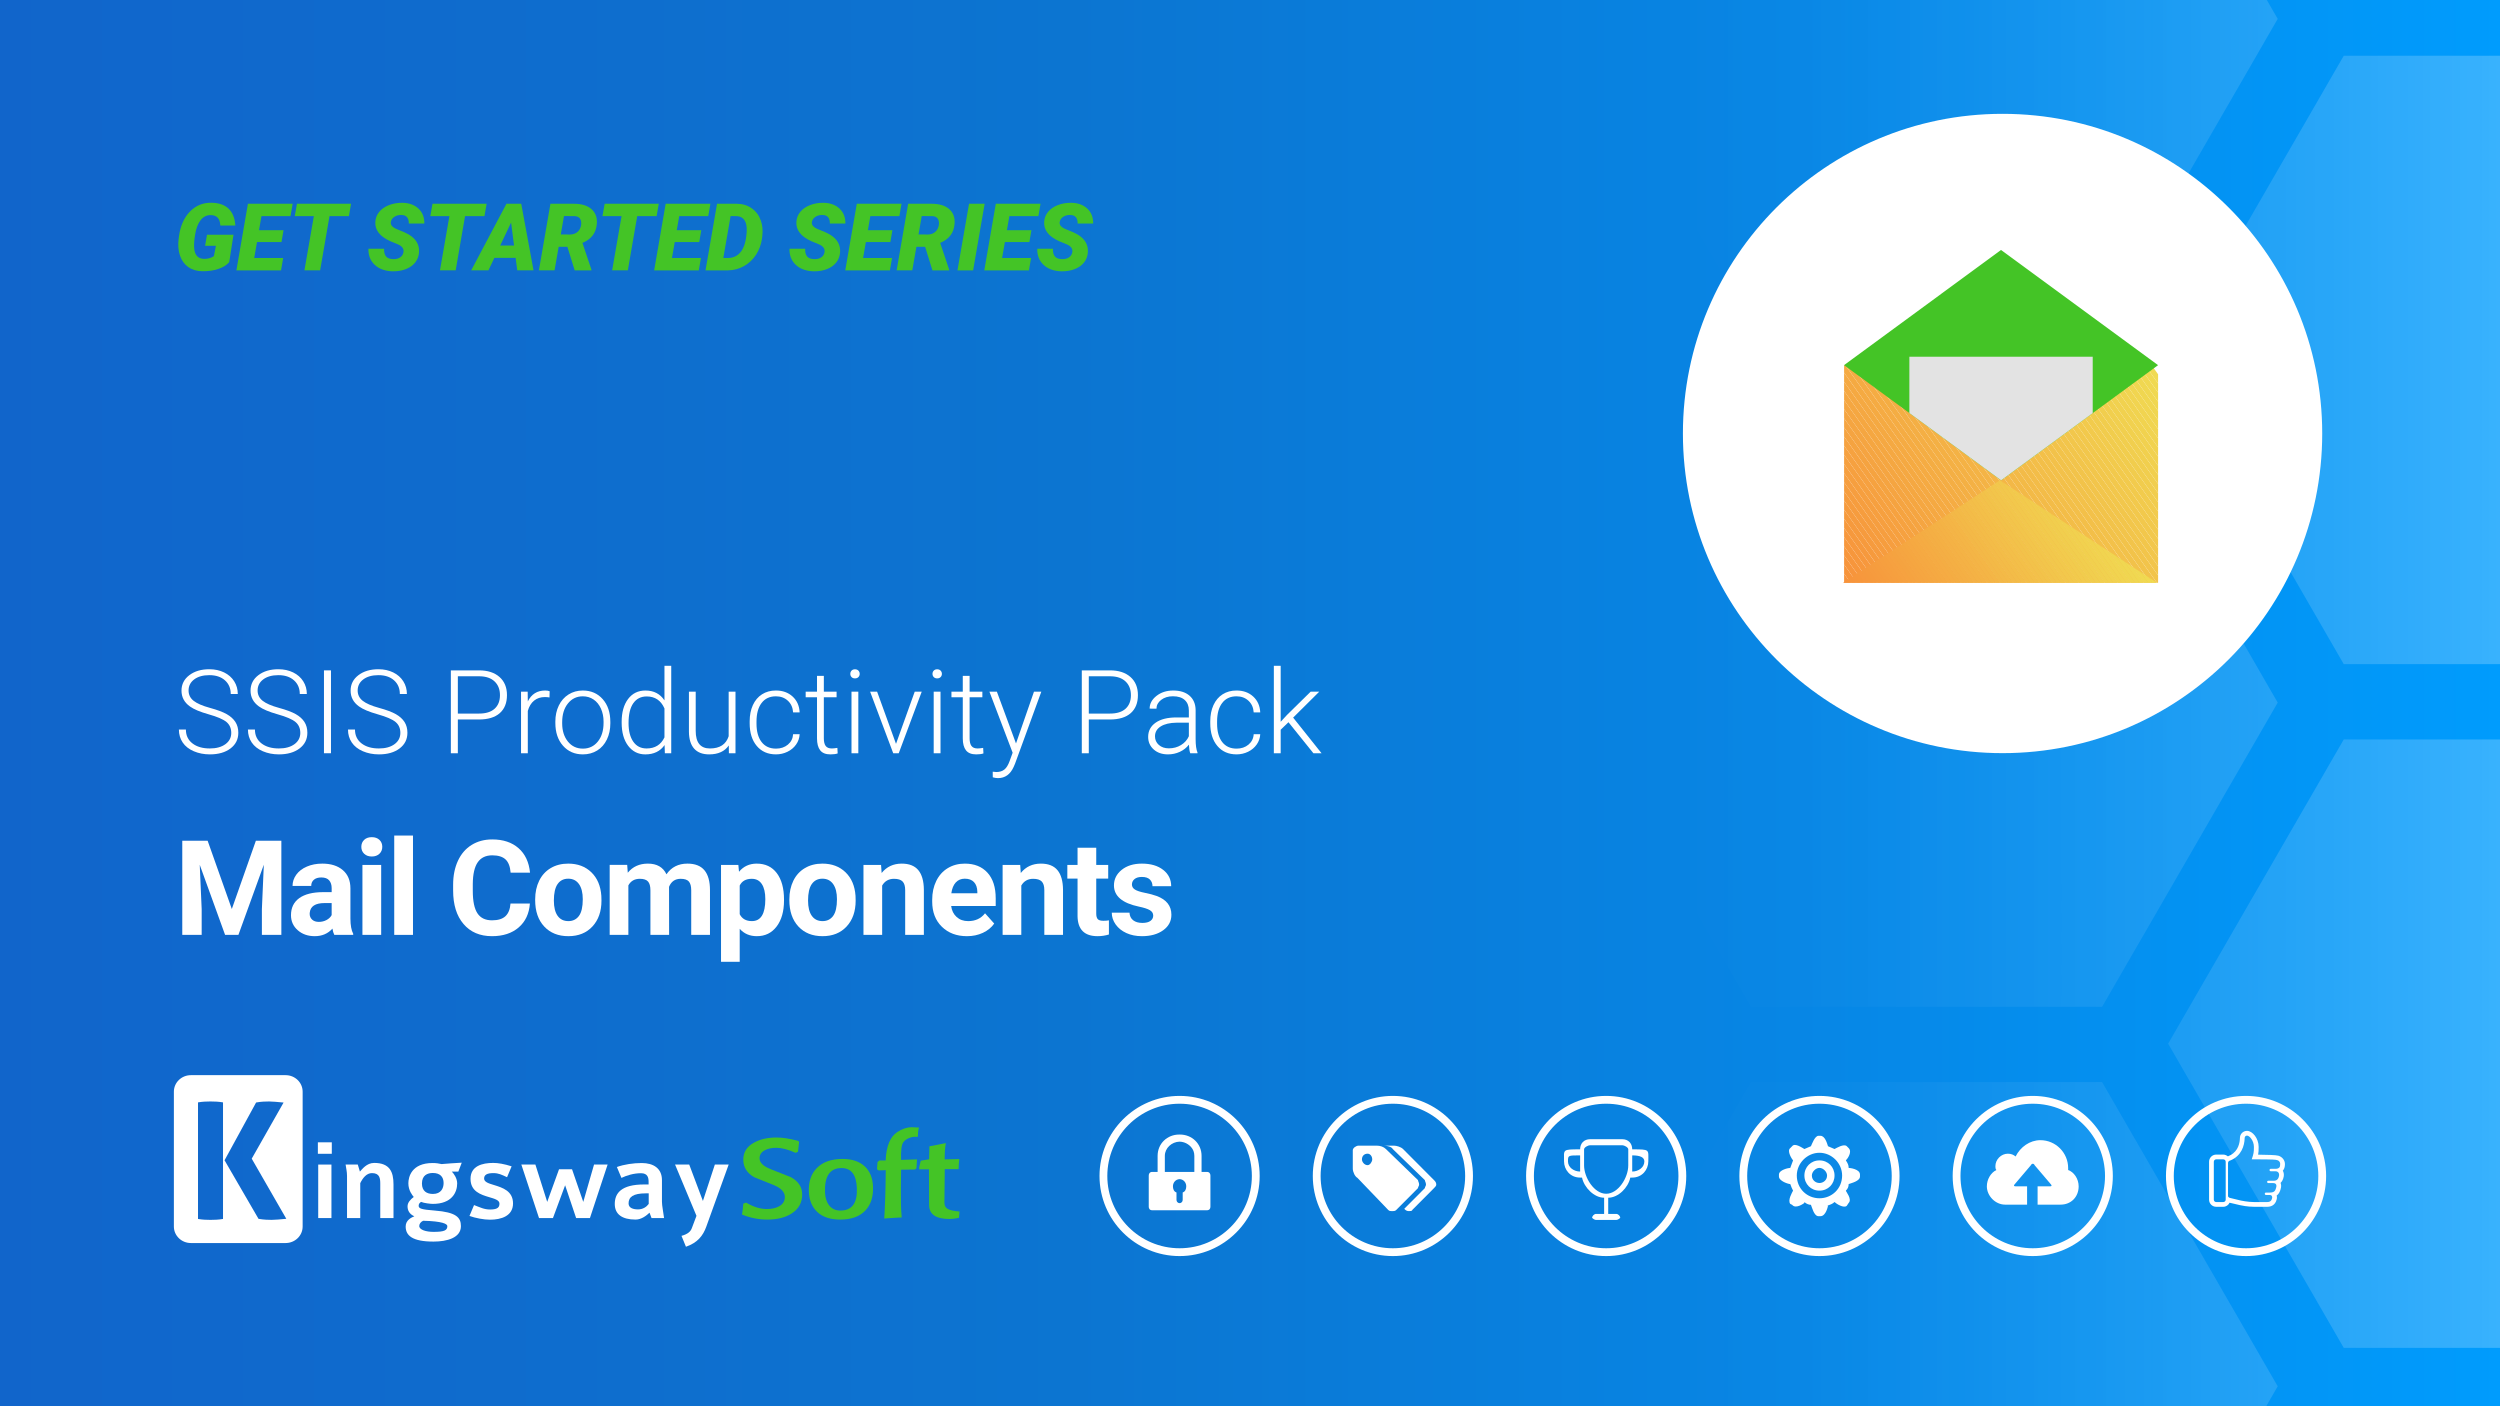 <?xml version="1.0" encoding="UTF-8"?><svg xmlns="http://www.w3.org/2000/svg" width="1280" height="720" xmlns:xlink="http://www.w3.org/1999/xlink" viewBox="0 0 1280 720"><rect x="0" y="0" width="1280" height="720" fill="#333333" stroke="none"/><defs><linearGradient id="b" x1="-2.389" y1="360" x2="1282.389" y2="360" gradientUnits="userSpaceOnUse"><stop offset="0" stop-color="#1165cb"/><stop offset=".254" stop-color="#0e6ece"/><stop offset=".428" stop-color="#0c75d1"/><stop offset=".718" stop-color="#0786e5"/><stop offset="1" stop-color="#009cfd"/></linearGradient><clipPath id="c"><rect x="-2.389" y="-1.344" width="1284.778" height="722.688" fill="none"/></clipPath><linearGradient id="d" x1="860.852" y1="9.667" x2="1791.485" y2="9.667" gradientUnits="userSpaceOnUse"><stop offset="0" stop-color="#fff" stop-opacity="0"/><stop offset=".096" stop-color="#fff" stop-opacity=".022"/><stop offset=".22" stop-color="#fff" stop-opacity=".086"/><stop offset=".36" stop-color="#fff" stop-opacity=".191"/><stop offset=".512" stop-color="#fff" stop-opacity=".338"/><stop offset=".673" stop-color="#fff" stop-opacity=".526"/><stop offset=".839" stop-color="#fff" stop-opacity=".752"/><stop offset="1" stop-color="#fff"/></linearGradient><linearGradient id="e" y1="359.727" y2="359.727" xlink:href="#d"/><linearGradient id="f" y1="709.787" y2="709.787" xlink:href="#d"/><linearGradient id="g" x1="860.852" y1="184.298" x2="1791.485" y2="184.298" xlink:href="#d"/><linearGradient id="h" x1="860.852" y1="534.358" x2="1791.485" y2="534.358" xlink:href="#d"/><clipPath id="i"><rect x="-2.389" y="-975.408" width="1284.778" height="722.688" fill="none"/></clipPath><linearGradient id="j" x1="860.852" y1="-89.646" x2="1791.485" y2="-89.646" xlink:href="#d"/><clipPath id="l"><polygon points="944.175 186.952 944.175 215.598 944.175 298.401 1104.943 298.401 1104.943 215.598 1104.943 186.952 944.175 186.952" fill="none"/></clipPath><clipPath id="m"><polygon points="1023.975 245.923 1064.167 272.162 1104.359 298.401 1023.975 298.401 943.591 298.401 983.784 272.162 1023.975 245.923" fill="none"/></clipPath></defs><g id="a"><g><rect x="-2.389" y="-1.344" width="1284.778" height="722.688" fill="url(#b)"/><g clip-path="url(#c)"><g opacity=".8"><polygon points="1076.27 -146.087 896.422 -146.087 806.497 9.667 896.422 165.42 1076.27 165.42 1166.194 9.667 1076.27 -146.087" fill="url(#d)"/><polygon points="1076.27 203.974 896.422 203.974 806.497 359.727 896.422 515.48 1076.27 515.48 1166.194 359.727 1076.27 203.974" fill="url(#e)"/><polygon points="1076.27 554.034 896.422 554.034 806.497 709.787 896.422 865.54 1076.27 865.54 1166.194 709.787 1076.27 554.034" fill="url(#f)"/><polygon points="1379.851 28.544 1200.003 28.544 1110.079 184.298 1200.003 340.051 1379.851 340.051 1469.775 184.298 1379.851 28.544" fill="url(#g)"/><polygon points="1379.851 378.605 1200.003 378.605 1110.079 534.358 1200.003 690.111 1379.851 690.111 1469.775 534.358 1379.851 378.605" fill="url(#h)"/></g></g></g><g clip-path="url(#i)"><g opacity=".8"><polygon points="1379.851 -245.399 1200.003 -245.399 1110.079 -89.646 1200.003 66.107 1379.851 66.107 1469.775 -89.646 1379.851 -245.399" fill="url(#j)"/></g></g></g><g id="k"><circle cx="1025.313" cy="221.946" r="163.664" fill="#fff"/><g><path d="M726.004,608.328l-11.126,11.174c-.586,.588-1.171,.588-2.342,.588-.586,0-1.171,0-1.757-.588l-15.81-16.466c-1.171-.588-2.342-2.94-2.342-4.705v-9.409c0-1.176,1.757-2.352,2.928-2.352h9.369c1.757,0,3.513,.588,4.684,1.764l16.396,15.878c0,.588,.586,1.176,.586,2.352,0,.588-.586,1.176-.586,1.764h0Zm-25.765-17.642c-1.757,0-2.928,1.176-2.928,2.94,0,1.176,1.171,2.94,2.928,2.94,1.171,0,2.342-1.764,2.342-2.94,0-1.764-1.171-2.94-2.342-2.94h0Zm33.962,17.642l-11.126,11.174c0,.588-1.171,.588-1.757,.588-1.171,0-1.757-.588-2.342-1.176l10.54-10.585c0-.588,.586-1.176,.586-1.764,0-1.176-.586-1.764-.586-2.352l-16.396-15.878c-.586-1.176-2.928-1.764-4.684-1.764h5.27c1.171,0,3.513,.588,4.684,1.764l15.81,15.878c.586,.588,1.171,1.176,1.171,2.352,0,.588-.586,1.176-1.171,1.764h0Z" fill="#fff" fill-rule="evenodd"/><path d="M713.155,643.109c-22.608,0-41.002-18.393-41.002-41.002s18.394-41.002,41.002-41.002,41.002,18.394,41.002,41.002-18.394,41.002-41.002,41.002Zm0-78.003c-20.403,0-37.002,16.599-37.002,37.002s16.599,37.002,37.002,37.002,37.002-16.599,37.002-37.002-16.599-37.002-37.002-37.002Z" fill="#fff"/><path d="M835.698,588.466h0c0-3.088-2.025-5.193-5.098-5.193h-16.48c-3.073,0-5.098,2.105-5.098,5.193-9.287,0-8.24,0-8.24,6.176,0,4.141,3.073,8.281,8.24,8.281h.978c1.047,5.123,6.215,10.316,11.313,10.316v8.281h-4.12c-.978,0-2.025,1.053-2.025,2.035,0,0,1.048,1.053,2.025,1.053h10.265c1.117,0,2.095-1.053,2.095-1.053,0-.983-.978-2.035-2.095-2.035h-4.05v-8.281c5.168,0,10.265-5.193,11.313-10.316h.978c5.168,0,8.24-4.141,8.24-8.281,0-6.176,1.048-6.176-8.24-6.176h0Zm-26.675,11.369h0c-3.142,0-6.215-2.105-6.215-5.193s0-3.088,6.215-3.088v8.281h0Zm24.65-3.158h0c0,6.246-5.098,14.527-11.313,14.527-6.145,0-11.313-8.281-11.313-14.527v-8.211c0-1.053,2.095-2.105,3.073-2.105h16.48c.978,0,3.073,1.053,3.073,2.105v8.211h0Zm2.025,3.158h0v-8.281q6.215,0,6.215,3.088c0,3.088-3.073,5.193-6.215,5.193h0Z" fill="#fff" fill-rule="evenodd"/><path d="M822.36,643.109c-22.608,0-41.002-18.393-41.002-41.002s18.394-41.002,41.002-41.002,41.002,18.394,41.002,41.002-18.394,41.002-41.002,41.002Zm0-78.003c-20.403,0-37.002,16.599-37.002,37.002s16.599,37.002,37.002,37.002,37.002-16.599,37.002-37.002-16.599-37.002-37.002-37.002Z" fill="#fff"/><path d="M946.512,606.252h0c0,1.439-.478,2.398-1.433,3.357,0,.48,3.344,4.385,1.433,6.303l-.956,1.439c-1.433,1.439-5.324-.959-6.279-1.918-.956,.959-2.389,1.439-3.822,1.918h.478s-.956,5.344-3.89,5.344h-.956c-2.389,0-3.413-4.864-3.89-5.824-.956,0-2.389-.48-3.344-1.439v.48s-4.368,3.357-6.279,.959l-.956-.48c-1.433-1.918,.956-5.824,1.433-6.783-.478-.959-.956-1.918-1.433-3.357-.956,0-5.801-1.507-5.801-3.905v-.959c0-2.398,4.846-3.426,5.801-3.426,.478-1.439,.956-2.398,1.433-3.837-.478-.48-3.344-4.864-1.433-6.303l.956-.959c1.433-1.918,5.324,.959,6.279,1.439,.956-.48,2.389-.959,3.344-1.439,.478-.959,1.979-5.344,3.89-5.344h.956c2.389,0,3.413,3.905,3.89,5.344,.956,.48,2.389,.959,3.344,1.439,.956-.48,4.846-2.877,6.279-1.439l.956,.959c1.911,1.918-.478,5.344-1.433,6.303,.956,1.439,1.433,2.398,1.433,3.837,.478,0,5.801,.548,5.801,3.426v.959c0,2.398-4.368,3.357-5.801,3.905h0Zm-14.947-16.032h0c-6.279,0-11.603,5.344-11.603,11.647,0,6.783,5.324,11.647,11.603,11.647s11.603-4.864,11.603-11.647c0-6.303-5.324-11.647-11.603-11.647h0Zm0,19.389h0c-4.368,0-7.713-3.357-7.713-7.742s3.344-7.742,7.713-7.742,7.713,3.357,7.713,7.742-3.344,7.742-7.713,7.742h0Zm0-11.647h0c-1.911,0-3.89,1.987-3.89,3.905,0,2.398,1.979,3.837,3.89,3.837s3.89-1.439,3.89-3.837c0-1.918-1.979-3.905-3.89-3.905h0Z" fill="#fff" fill-rule="evenodd"/><path d="M931.565,643.109c-22.608,0-41.002-18.393-41.002-41.002s18.394-41.002,41.002-41.002,41.002,18.394,41.002,41.002-18.394,41.002-41.002,41.002Zm0-78.003c-20.403,0-37.002,16.599-37.002,37.002s16.599,37.002,37.002,37.002,37.002-16.599,37.002-37.002-16.599-37.002-37.002-37.002Z" fill="#fff"/><path d="M1058.891,599.05h0v-1.013c0-7.851-6.391-14.267-14.211-14.267-5.382,0-10.259,3.461-12.697,8.357-1.009-.929-2.439-1.435-3.952-1.435-3.448,0-6.391,2.955-6.391,6.416,0,.506,0,1.435,.504,1.942-2.943,1.435-4.877,4.896-4.877,8.357,0,4.896,4.373,9.37,9.334,9.37h11.268v-9.37h-5.886c-1.009,0-1.009-.506-.505-1.013l8.325-9.793c.505-1.013,1.514-1.013,1.934,0l8.325,9.793c.504,.506,.504,1.013-.42,1.013h-6.391v9.37h11.773c5.382,0,9.25-3.968,9.25-9.37,0-3.883-2.439-7.344-5.382-8.357" fill="#fff" fill-rule="evenodd"/><path d="M1040.77,643.109c-22.608,0-41.002-18.393-41.002-41.002s18.394-41.002,41.002-41.002,41.002,18.394,41.002,41.002-18.394,41.002-41.002,41.002Zm0-78.003c-20.403,0-37.002,16.599-37.002,37.002s16.599,37.002,37.002,37.002,37.002-16.599,37.002-37.002-16.599-37.002-37.002-37.002Z" fill="#fff"/><path d="M617.924,600.016h-2.723v-8.206c0-6.396-5.058-10.919-11.023-10.919-.077,0-.15,.009-.227,.01-.076-.001-.15-.01-.227-.01-5.966,0-11.023,4.523-11.023,10.919v8.206h-2.723c-1.362,0-1.816,.969-1.816,1.874v15.959c0,.904,.454,1.809,1.816,1.809h27.948c1.362,0,1.816-.904,1.816-1.809v-15.959c0-.904-.454-1.874-1.816-1.874Zm-10.569,7.365c0,1.357-.454,2.714-1.816,3.166v3.683c0,.85-.411,1.69-1.589,1.789-1.178-.1-1.589-.94-1.589-1.789v-3.683c-1.362-.452-1.816-1.809-1.816-3.166,0-1.81,1.273-3.554,3.404-3.671,2.131,.117,3.404,1.862,3.404,3.671Zm3.696-7.365h-14.655v-8.206c0-3.996,3.501-7.174,7.554-7.29,3.149,.09,5.993,2.027,7.11,4.76,.283,.787,.444,1.636,.444,2.53v8.206h-.454Z" fill="#fff" fill-rule="evenodd"/><path d="M603.95,643.109c-22.608,0-41.002-18.393-41.002-41.002s18.394-41.002,41.002-41.002,41.002,18.394,41.002,41.002-18.394,41.002-41.002,41.002Zm0-78.003c-20.403,0-37.002,16.599-37.002,37.002s16.599,37.002,37.002,37.002,37.002-16.599,37.002-37.002-16.599-37.002-37.002-37.002Z" fill="#fff"/><path d="M1166.451,591.708c-1.552-.398-5.093-.398-10.304-.518,.239-1.155,.279-2.151,.279-3.984,0-4.383-3.143-8.207-5.968-8.207-1.989,0-3.62,1.633-3.62,3.626-.04,2.43-.796,6.653-4.854,8.805-.318,.159-1.154,.598-1.313,.637l.08,.04c-.636-.518-1.512-.956-2.427-.956h-3.62c-2.029,0-3.66,1.633-3.66,3.665v19.442c0,1.992,1.631,3.626,3.66,3.626h3.62c1.432,0,2.666-.876,3.223-2.111,.04,0,.04,.04,.08,.04,.08,0,.159,.04,.279,.08h.08c.676,.159,2.029,.478,4.894,1.155,.637,.159,3.899,.837,7.241,.837h6.644c2.029,0,3.501-.797,4.337-2.351,.04,0,.318-.558,.517-1.315,.199-.558,.239-1.315,.04-2.112,1.313-.916,1.711-2.271,1.989-3.147,.477-1.434,.318-2.55,0-3.307,.756-.717,1.353-1.753,1.631-3.347,.159-1.036,0-2.032-.477-2.908,.676-.757,.995-1.753,1.034-2.63l.04-.279v-.598c0-1.514-1.074-3.506-3.421-4.183h0Zm-26.895,22.55c0,.637-.557,1.195-1.233,1.195h-3.62c-.676,0-1.233-.558-1.233-1.195v-19.442c0-.677,.557-1.235,1.233-1.235h3.62c.676,0,1.233,.558,1.233,1.235v19.442h0Zm27.85-17.609c0,.598-.279,1.793-2.387,1.793h-2.427c-.318,0-.597,.279-.597,.598,0,.359,.279,.637,.597,.637h2.347c1.83,0,2.069,1.474,1.95,2.231-.159,.916-.597,2.63-2.626,2.63h-2.865c-.358,0-.637,.239-.637,.598,0,.319,.279,.598,.637,.598h2.387c2.029,0,1.87,1.554,1.552,2.51-.398,1.195-.637,2.351-3.183,2.351h-1.989c-.358,0-.597,.279-.597,.598,0,.359,.239,.637,.597,.637h1.91c1.313,0,1.393,1.235,1.233,1.673-.159,.518-.318,.876-.318,.876-.398,.677-.955,1.076-2.228,1.076h-6.644c-3.302,0-6.604-.757-6.724-.757-5.013-1.195-5.291-1.275-5.61-1.355,0,0-1.034-.199-1.034-1.076v-16.773c0-.598,.358-1.115,.955-1.275,.08-.04,.199-.08,.279-.08,5.53-2.311,7.201-7.37,7.281-11.474,0-.598,.438-1.235,1.194-1.235,1.273,0,3.541,2.59,3.541,5.777,0,2.869-.119,3.386-1.114,6.374,12.135,0,12.055,.159,13.129,.438,1.313,.398,1.432,1.514,1.432,1.873,0,.438,0,.359-.04,.757h0Z" fill="#fff" fill-rule="evenodd"/><path d="M1149.975,643.109c-22.608,0-41.002-18.393-41.002-41.002s18.394-41.002,41.002-41.002,41.002,18.394,41.002,41.002-18.394,41.002-41.002,41.002Zm0-78.003c-20.403,0-37.002,16.599-37.002,37.002s16.599,37.002,37.002,37.002,37.002-16.599,37.002-37.002-16.599-37.002-37.002-37.002Z" fill="#fff"/></g><g><path d="M117.358,134.232c-1.281,1.5-3.148,2.66-5.602,3.481s-5.172,1.207-8.156,1.16c-2.859-.031-5.273-.75-7.242-2.156s-3.375-3.367-4.219-5.883-1.07-5.352-.68-8.508l.188-1.406c.719-5.297,2.582-9.492,5.59-12.586s6.691-4.602,11.051-4.523c3.812,.062,6.742,1.086,8.789,3.07s3.188,4.852,3.422,8.602l-7.688-.023c-.109-1.82-.559-3.15-1.348-3.99s-1.91-1.283-3.363-1.33c-2.156-.078-3.938,.769-5.344,2.541-1.406,1.772-2.367,4.304-2.883,7.597-.438,2.81-.594,4.995-.469,6.556,.234,3.762,1.93,5.666,5.086,5.713,1.906,.031,3.578-.43,5.016-1.383l1.055-5.32h-5.555l.984-5.648h13.57l-2.203,14.039Z" fill="#44c426"/><path d="M144.124,123.943h-12.539l-1.43,8.156h14.836l-1.102,6.328h-22.852l5.906-34.125h22.898l-1.102,6.352h-14.859l-1.266,7.195h12.562l-1.055,6.094Z" fill="#44c426"/><path d="M178.647,110.654h-9.938l-4.805,27.773h-8.039l4.828-27.773h-9.773l1.125-6.352h27.703l-1.102,6.352Z" fill="#44c426"/><path d="M206.561,129.193c.344-1.766-.609-3.133-2.859-4.102l-3.844-1.594c-5.391-2.422-7.953-5.719-7.688-9.891,.109-1.906,.766-3.606,1.969-5.098s2.867-2.652,4.992-3.481,4.445-1.227,6.961-1.195c3.375,.062,6.09,1.047,8.145,2.953s3.066,4.461,3.035,7.664h-7.969c.047-1.312-.231-2.363-.832-3.152s-1.59-1.199-2.965-1.23c-1.344-.031-2.531,.281-3.562,.938s-1.641,1.539-1.828,2.648c-.297,1.562,.863,2.844,3.481,3.844s4.519,1.859,5.707,2.578c3.734,2.234,5.484,5.25,5.25,9.047-.125,1.969-.758,3.695-1.898,5.18s-2.723,2.633-4.746,3.445-4.293,1.203-6.809,1.172c-1.844-.031-3.555-.32-5.133-.867s-2.93-1.344-4.055-2.391c-2.281-2.109-3.375-4.883-3.281-8.32l8.039,.023c-.094,1.75,.242,3.074,1.008,3.973s2.055,1.348,3.867,1.348c1.344,0,2.465-.309,3.363-.926s1.449-1.473,1.652-2.566Z" fill="#44c426"/><path d="M248.046,110.654h-9.938l-4.805,27.773h-8.039l4.828-27.773h-9.773l1.125-6.352h27.703l-1.102,6.352Z" fill="#44c426"/><path d="M264.006,132.029h-10.898l-3.023,6.398h-8.836l18.07-34.125h7.547l6.305,34.125h-8.344l-.82-6.398Zm-7.898-6.328h7.078l-1.5-11.766-5.578,11.766Z" fill="#44c426"/><path d="M290.491,126.357h-4.453l-2.109,12.07h-8.016l5.906-34.125,12.047,.023c3.859,0,6.832,.901,8.918,2.704s3.019,4.265,2.801,7.387c-.172,2.466-.883,4.507-2.133,6.123s-3,2.892-5.25,3.828l4.594,13.661v.399h-8.555l-3.75-12.07Zm-3.375-6.328l4.688,.047c1.281,0,2.394-.313,3.34-.94s1.621-1.484,2.027-2.573c.406-1.089,.523-2.143,.352-3.161-.312-1.739-1.422-2.655-3.328-2.749l-5.438-.023-1.641,9.398Z" fill="#44c426"/><path d="M336.194,110.654h-9.938l-4.805,27.773h-8.039l4.828-27.773h-9.773l1.125-6.352h27.703l-1.102,6.352Z" fill="#44c426"/><path d="M358.014,123.943h-12.539l-1.43,8.156h14.836l-1.102,6.328h-22.852l5.906-34.125h22.898l-1.102,6.352h-14.859l-1.266,7.195h12.562l-1.055,6.094Z" fill="#44c426"/><path d="M361.225,138.427l5.906-34.125,10.031,.023c2.953,0,5.531,.777,7.734,2.332s3.766,3.676,4.688,6.363c.797,2.359,1.039,4.906,.727,7.641l-.164,1.43c-.422,3.062-1.438,5.836-3.047,8.32s-3.68,4.434-6.211,5.848-5.266,2.137-8.203,2.168h-11.461Zm12.844-27.797l-3.727,21.445,2.344,.023c2.75,0,4.957-1.062,6.621-3.188s2.652-5.375,2.965-9.75l.047-.773c.109-2.5-.281-4.398-1.172-5.695s-2.227-1.977-4.008-2.039l-3.07-.023Z" fill="#44c426"/><path d="M422.139,129.193c.344-1.766-.609-3.133-2.859-4.102l-3.844-1.594c-5.391-2.422-7.953-5.719-7.688-9.891,.109-1.906,.766-3.606,1.969-5.098s2.867-2.652,4.992-3.481,4.445-1.227,6.961-1.195c3.375,.062,6.09,1.047,8.145,2.953s3.066,4.461,3.035,7.664h-7.969c.047-1.312-.231-2.363-.832-3.152s-1.59-1.199-2.965-1.23c-1.344-.031-2.531,.281-3.562,.938s-1.641,1.539-1.828,2.648c-.297,1.562,.863,2.844,3.481,3.844s4.519,1.859,5.707,2.578c3.734,2.234,5.484,5.25,5.25,9.047-.125,1.969-.758,3.695-1.898,5.18s-2.723,2.633-4.746,3.445-4.293,1.203-6.809,1.172c-1.844-.031-3.555-.32-5.133-.867s-2.93-1.344-4.055-2.391c-2.281-2.109-3.375-4.883-3.281-8.32l8.039,.023c-.094,1.75,.242,3.074,1.008,3.973s2.055,1.348,3.867,1.348c1.344,0,2.465-.309,3.363-.926s1.449-1.473,1.652-2.566Z" fill="#44c426"/><path d="M455.866,123.943h-12.539l-1.43,8.156h14.836l-1.102,6.328h-22.852l5.906-34.125h22.898l-1.102,6.352h-14.859l-1.266,7.195h12.562l-1.055,6.094Z" fill="#44c426"/><path d="M473.655,126.357h-4.453l-2.109,12.07h-8.016l5.906-34.125,12.047,.023c3.859,0,6.832,.901,8.918,2.704s3.019,4.265,2.801,7.387c-.172,2.466-.883,4.507-2.133,6.123s-3,2.892-5.25,3.828l4.594,13.661v.399h-8.555l-3.75-12.07Zm-3.375-6.328l4.688,.047c1.281,0,2.394-.313,3.34-.94s1.621-1.484,2.027-2.573c.406-1.089,.523-2.143,.352-3.161-.312-1.739-1.422-2.655-3.328-2.749l-5.438-.023-1.641,9.398Z" fill="#44c426"/><path d="M498.241,138.427h-8.016l5.93-34.125h7.992l-5.906,34.125Z" fill="#44c426"/><path d="M527.045,123.943h-12.539l-1.43,8.156h14.836l-1.102,6.328h-22.852l5.906-34.125h22.898l-1.102,6.352h-14.859l-1.266,7.195h12.562l-1.055,6.094Z" fill="#44c426"/><path d="M549.006,129.193c.344-1.766-.609-3.133-2.859-4.102l-3.844-1.594c-5.391-2.422-7.953-5.719-7.688-9.891,.109-1.906,.766-3.606,1.969-5.098s2.867-2.652,4.992-3.481,4.445-1.227,6.961-1.195c3.375,.062,6.09,1.047,8.145,2.953s3.066,4.461,3.035,7.664h-7.969c.047-1.312-.231-2.363-.832-3.152s-1.59-1.199-2.965-1.23c-1.344-.031-2.531,.281-3.562,.938s-1.641,1.539-1.828,2.648c-.297,1.562,.863,2.844,3.481,3.844s4.519,1.859,5.707,2.578c3.734,2.234,5.484,5.25,5.25,9.047-.125,1.969-.758,3.695-1.898,5.18s-2.723,2.633-4.746,3.445-4.293,1.203-6.809,1.172c-1.844-.031-3.555-.32-5.133-.867s-2.93-1.344-4.055-2.391c-2.281-2.109-3.375-4.883-3.281-8.32l8.039,.023c-.094,1.75,.242,3.074,1.008,3.973s2.055,1.348,3.867,1.348c1.344,0,2.465-.309,3.363-.926s1.449-1.473,1.652-2.566Z" fill="#44c426"/></g><g><path d="M146.243,550.483h-48.511c-4.81,0-8.709,3.786-8.709,8.454v69.045c0,4.668,3.899,8.454,8.709,8.454h48.511c4.809,0,8.709-3.786,8.709-8.454v-69.045c0-4.669-3.899-8.454-8.709-8.454Zm-32.058,73.617l-.367,.059c-1.037,.164-2.07,.275-3.068,.331-.994,.055-1.993,.083-2.967,.083s-1.973-.028-2.967-.083c-1-.055-2.032-.167-3.068-.331l-.367-.059v-59.676l.367-.059c1.033-.163,2.065-.275,3.067-.331,1.895-.103,3.816-.115,5.934,0,1.002,.056,2.034,.168,3.068,.331l.367,.059v59.676Zm31.726-.02c-1.253,.108-2.464,.217-3.634,.327-1.191,.11-2.263,.165-3.188,.165-.864,0-1.848-.028-2.924-.083-1.066-.054-2.279-.193-3.604-.413l-.203-.033-17.391-29.979,16.157-29.579,.207-.036c1.262-.219,2.448-.358,3.526-.415,1.098-.055,2.054-.082,2.925-.082,.936,0,1.994,.055,3.147,.165,1.143,.11,2.34,.218,3.593,.327l.675,.059-16.315,28.736,17.709,30.783-.68,.059Z" fill="#fff"/><g><path d="M162.749,590.739v-5.874h7.133v5.874h-7.133Zm.18,32.907v-27.392h6.773v27.392h-6.773Z" fill="#fff"/><path d="M194.697,623.646v-17.562c0-2.697-.24-5.455-4.256-5.455-2.817,0-4.735,2.578-5.994,5.155v17.862h-6.773v-21.578c0-2.278-.479-3.896-.719-5.814h6.234l1.079,3.597c1.139-1.199,3.477-4.436,7.313-4.436,8.032,0,9.89,4.676,9.89,10.969v17.263h-6.773Z" fill="#fff"/><path d="M234.677,599.85h-3.357c1.079,1.079,2.757,3.476,2.757,6.054,0,4.675-2.817,10.489-12.468,10.489-1.019,0-4.555-.36-5.994-1.019-.659,.36-1.259,.959-1.259,1.978,0,1.438,1.378,1.918,8.212,2.457,10.909,.84,13.426,3.476,13.426,7.972,0,5.993-7.133,7.912-14.025,7.912-10.909,0-14.266-3.117-14.266-7.732,0-3.237,2.937-4.616,4.436-5.215-2.398-1.079-3.477-2.877-3.477-5.095,0-1.978,1.558-3.597,3.177-4.795-.719-.899-2.757-3.297-2.757-7.013,0-3.177,1.618-10.37,12.408-10.37,2.038,0,3.116,.239,4.615,.539,2.218-.18,7.433-.6,10.31-.72l-1.738,4.556Zm-18.042,25.175c-1.259,.599-1.978,1.618-1.978,2.697,0,1.978,3.597,2.997,7.313,2.997,5.395,0,7.073-.719,7.073-2.937,0-1.139-2.518-2.518-12.408-2.757Zm4.975-24.456c-2.757,0-5.574,1.139-5.574,5.395,0,3.896,2.457,5.334,5.634,5.334,4.196,0,5.455-2.997,5.455-5.574,0-3.176-1.798-5.155-5.514-5.155Z" fill="#fff"/><path d="M250.861,624.486c-3.176,0-7.492-.84-10.489-1.918l2.337-5.574c3.057,1.139,5.095,2.278,8.272,2.278,4.195,0,4.735-1.439,4.735-3.057,0-1.738-2.457-2.457-5.335-3.297-4.255-1.258-9.47-2.937-9.47-9.351,0-6.593,5.994-8.152,11.628-8.152,2.518,0,5.635,.539,9.411,1.739l-2.338,5.574c-2.757-1.259-4.316-2.098-7.013-2.098-3.057,0-4.735,.779-4.735,2.757,0,1.798,2.278,2.518,5.095,3.357,4.256,1.319,9.71,2.997,9.71,9.41s-5.994,8.332-11.808,8.332Z" fill="#fff"/><path d="M302.05,623.646h-7.073l-5.634-16.783-6.234,16.783h-7.133l-9.051-27.392h7.193l6.054,19.121,6.054-16.724h6.654l5.754,16.724,5.514-19.121h6.953l-9.051,27.392Z" fill="#fff"/><path d="M333.58,623.646l-1.019-2.757c-1.499,1.439-4.136,3.536-7.133,3.536-6.953,0-10.669-2.757-10.669-7.972,0-5.574,3.357-10.01,15.045-10.01h2.278v-1.319c0-2.098-.419-4.436-3.896-4.436-3.776,0-7.372,1.139-10.01,2.397l-2.337-5.574c3.656-1.318,8.391-2.038,12.707-2.038,6.054,0,10.37,2.757,10.37,8.751v11.029c0,2.158,.719,5.334,1.079,8.391h-6.414Zm-1.439-12.647h-1.498c-6.474,0-8.811,1.858-8.811,5.155,0,2.338,2.337,3.057,4.855,3.057s4.376-1.318,5.455-2.817v-5.395Z" fill="#fff"/><path d="M361.632,628.022c-1.678,4.676-4.495,8.272-10.43,10.31l-2.278-5.574c3.297-.899,4.675-2.278,5.275-3.896l2.397-6.354-10.969-26.254h7.253l7.013,18.641,6.114-18.641h7.073l-11.449,31.768Z" fill="#fff"/></g><g><path d="M392.913,624.425c-4.476,0-8.812-.859-13.007-2.577,.279-1.638,.499-3.496,.659-5.575l1.438-.539c3.716,2.198,7.233,3.297,10.55,3.297,2.598,0,4.736-.48,6.414-1.438,1.958-1.118,2.917-2.737,2.878-4.855-.081-2.437-1.939-4.415-5.575-5.934-3.357-1.358-6.734-2.717-10.13-4.076-3.637-2.077-5.495-4.995-5.574-8.751-.081-3.996,1.818-7.014,5.694-9.051,3.117-1.678,6.893-2.518,11.329-2.518,3.156,0,6.853,.579,11.089,1.738l.48,.539c-.239,1.678-.44,3.357-.599,5.035l-1.199,.539c-3.797-1.718-7.093-2.578-9.891-2.578-2.358,0-4.316,.42-5.874,1.259-1.839,.959-2.737,2.358-2.697,4.196,.039,2.158,1.919,3.977,5.635,5.455,3.476,1.4,6.953,2.778,10.43,4.136,3.756,2.078,5.674,4.936,5.755,8.572,.08,4.396-1.779,7.773-5.574,10.13-3.237,1.999-7.313,2.997-12.228,2.997Z" fill="#44c426"/><path d="M430.196,624.425c-4.996,0-8.871-1.259-11.628-3.776-2.757-2.517-4.237-6.013-4.436-10.489-.2-5.115,1.159-9.15,4.076-12.108,3.037-3.117,7.433-4.676,13.187-4.676,4.875,0,8.691,1.299,11.449,3.897,2.597,2.478,3.976,5.895,4.136,10.25,.2,5.155-1.079,9.212-3.836,12.168-2.917,3.157-7.233,4.735-12.948,4.735Zm.66-26.374c-5.955,0-8.773,4.176-8.452,12.528,.12,2.677,.799,4.835,2.038,6.474,1.398,1.839,3.336,2.757,5.814,2.757,5.953,0,8.771-3.816,8.451-11.449-.239-6.872-2.857-10.31-7.852-10.31Z" fill="#44c426"/><path d="M470.057,579.649c-.04,.359-.081,1.159-.12,2.397h-1.259c-1.119-.039-2.288,.21-3.507,.75-1.219,.539-2.128,1.249-2.727,2.128-.879,1.279-1.239,4.256-1.079,8.931l8.152-.239c-.081,1.04-.18,2.558-.299,4.555l-.719,.6c-1.519,0-3.897,.04-7.133,.12-.12,6.793-.14,12.688-.06,17.683,0,1.318,.12,3.577,.36,6.773-1.079,0-4.056,.18-8.931,.539,.439-6.633,.699-14.885,.78-24.756-1.359,.081-2.598,.12-3.716,.12l-.78-.659c.12-1.038,.22-2.257,.3-3.656l.959-.779h3.177c.32-7.313,2.317-12.168,5.995-14.566,2.517-1.638,4.975-2.458,7.372-2.458,.919,0,2.158,.06,3.716,.18-.28,.959-.44,1.739-.48,2.338Z" fill="#44c426"/><path d="M490.977,623.527c-1.839,.399-3.438,.599-4.795,.599-6.994,0-10.49-2.412-10.49-7.236l-.06-18.18h-5.035l.06-1.139,.779-3.297,4.256-.719,.18-6.654,8.391-1.618c-.4,2.198-.599,4.976-.599,8.332,1.398,0,3.896-.06,7.493-.18-.2,1.639-.32,3.357-.36,5.155h-7.073c-.12,8.014-.18,13.755-.18,17.223,0,1.475,.569,2.532,1.708,3.17,1.139,.637,3.147,1.076,6.024,1.316l-.299,3.228Z" fill="#44c426"/></g></g><g><path d="M118.399,375.227c0-2.351-.826-4.211-2.478-5.581-1.651-1.37-4.673-2.671-9.063-3.905s-7.597-2.579-9.617-4.037c-2.875-2.059-4.314-4.76-4.314-8.102,0-3.245,1.336-5.882,4.008-7.912,2.671-2.03,6.085-3.045,10.243-3.045,2.817,0,5.338,.544,7.562,1.632,2.225,1.088,3.949,2.603,5.173,4.546,1.225,1.943,1.836,4.109,1.836,6.498h-3.613c0-2.903-.991-5.237-2.973-7s-4.644-2.646-7.985-2.646c-3.244,0-5.828,.725-7.752,2.175-1.924,1.45-2.885,3.342-2.885,5.677,0,2.16,.864,3.921,2.594,5.284,1.728,1.362,4.497,2.564,8.306,3.605,3.808,1.041,6.692,2.12,8.655,3.237,1.962,1.117,3.438,2.453,4.43,4.007,.991,1.555,1.486,3.391,1.486,5.508,0,3.342-1.336,6.023-4.007,8.043-2.672,2.021-6.193,3.031-10.565,3.031-2.992,0-5.737-.535-8.233-1.603s-4.391-2.564-5.683-4.488c-1.292-1.924-1.938-4.128-1.938-6.616h3.585c0,2.992,1.117,5.353,3.352,7.082s5.206,2.593,8.918,2.593c3.303,0,5.954-.729,7.956-2.186,2-1.457,3.002-3.39,3.002-5.799Z" fill="#fff"/><path d="M153.749,375.227c0-2.351-.826-4.211-2.477-5.581-1.652-1.37-4.673-2.671-9.063-3.905-4.392-1.234-7.597-2.579-9.617-4.037-2.876-2.059-4.314-4.76-4.314-8.102,0-3.245,1.336-5.882,4.008-7.912,2.671-2.03,6.085-3.045,10.243-3.045,2.817,0,5.338,.544,7.562,1.632,2.225,1.088,3.949,2.603,5.173,4.546,1.225,1.943,1.836,4.109,1.836,6.498h-3.613c0-2.903-.991-5.237-2.973-7-1.982-1.764-4.644-2.646-7.985-2.646-3.245,0-5.829,.725-7.752,2.175-1.924,1.45-2.886,3.342-2.886,5.677,0,2.16,.865,3.921,2.594,5.284,1.73,1.362,4.498,2.564,8.307,3.605,3.808,1.041,6.692,2.12,8.655,3.237,1.962,1.117,3.438,2.453,4.43,4.007,.991,1.555,1.486,3.391,1.486,5.508,0,3.342-1.337,6.023-4.007,8.043-2.672,2.021-6.193,3.031-10.565,3.031-2.992,0-5.737-.535-8.233-1.603-2.497-1.068-4.391-2.564-5.683-4.488-1.293-1.924-1.938-4.128-1.938-6.616h3.585c0,2.992,1.117,5.353,3.352,7.082s5.206,2.593,8.918,2.593c3.303,0,5.954-.729,7.955-2.186s3.002-3.39,3.002-5.799Z" fill="#fff"/><path d="M169.457,385.661h-3.584v-42.432h3.584v42.432Z" fill="#fff"/><path d="M204.982,375.227c0-2.351-.826-4.211-2.478-5.581-1.651-1.37-4.672-2.671-9.062-3.905-4.392-1.234-7.598-2.579-9.617-4.037-2.876-2.059-4.314-4.76-4.314-8.102,0-3.245,1.335-5.882,4.007-7.912s6.086-3.045,10.244-3.045c2.816,0,5.338,.544,7.562,1.632,2.225,1.088,3.949,2.603,5.173,4.546s1.836,4.109,1.836,6.498h-3.614c0-2.903-.99-5.237-2.973-7-1.981-1.764-4.644-2.646-7.984-2.646-3.245,0-5.829,.725-7.752,2.175-1.924,1.45-2.886,3.342-2.886,5.677,0,2.16,.864,3.921,2.594,5.284s4.498,2.564,8.306,3.605c3.809,1.041,6.693,2.12,8.656,3.237,1.962,1.117,3.438,2.453,4.43,4.007,.99,1.555,1.486,3.391,1.486,5.508,0,3.342-1.337,6.023-4.008,8.043-2.672,2.021-6.192,3.031-10.565,3.031-2.992,0-5.736-.535-8.232-1.603-2.497-1.068-4.391-2.564-5.683-4.488-1.293-1.924-1.938-4.128-1.938-6.616h3.585c0,2.992,1.116,5.353,3.351,7.082s5.207,2.593,8.918,2.593c3.303,0,5.955-.729,7.956-2.186s3.002-3.39,3.002-5.799Z" fill="#fff"/><path d="M234.417,368.379v17.282h-3.585v-42.432h14.455c4.41,0,7.893,1.127,10.448,3.381,2.554,2.254,3.832,5.353,3.832,9.296,0,3.983-1.23,7.058-3.687,9.224-2.458,2.167-6.019,3.249-10.681,3.249h-10.783Zm0-3.031h10.87c3.478,0,6.13-.827,7.956-2.481s2.739-3.959,2.739-6.918c0-2.938-.908-5.278-2.725-7.019-1.817-1.741-4.396-2.631-7.737-2.671h-11.104v19.089Z" fill="#fff"/><path d="M281.337,357.101c-.738-.136-1.525-.204-2.361-.204-2.176,0-4.017,.607-5.521,1.822-1.506,1.214-2.58,2.978-3.221,5.289v21.653h-3.468v-31.533h3.409l.059,5.013c1.846-3.731,4.809-5.595,8.889-5.595,.971,0,1.738,.127,2.302,.379l-.087,3.176Z" fill="#fff"/><path d="M284.339,369.428c0-3.031,.587-5.76,1.763-8.19,1.175-2.428,2.837-4.317,4.983-5.668,2.147-1.35,4.58-2.025,7.301-2.025,4.196,0,7.596,1.472,10.199,4.415s3.905,6.844,3.905,11.701v.729c0,3.051-.588,5.795-1.763,8.233-1.176,2.438-2.832,4.318-4.969,5.639-2.138,1.321-4.576,1.982-7.315,1.982-4.177,0-7.572-1.472-10.185-4.415-2.613-2.943-3.919-6.843-3.919-11.701v-.699Zm3.497,.961c0,3.769,.976,6.863,2.929,9.282,1.952,2.419,4.512,3.628,7.679,3.628,3.147,0,5.698-1.21,7.65-3.628s2.929-5.61,2.929-9.574v-.67c0-2.409-.447-4.614-1.341-6.616-.894-2.001-2.147-3.55-3.759-4.648-1.613-1.098-3.459-1.647-5.537-1.647-3.109,0-5.644,1.22-7.606,3.658-1.963,2.438-2.943,5.629-2.943,9.573v.641Z" fill="#fff"/><path d="M318.29,369.603c0-4.896,1.093-8.796,3.278-11.701,2.186-2.904,5.153-4.356,8.903-4.356,4.255,0,7.499,1.681,9.733,5.042v-17.689h3.468v44.763h-3.264l-.145-4.197c-2.234,3.187-5.519,4.78-9.851,4.78-3.633,0-6.562-1.462-8.786-4.386-2.226-2.924-3.337-6.873-3.337-11.847v-.408Zm3.526,.612c0,4.022,.806,7.194,2.419,9.515,1.612,2.322,3.885,3.482,6.819,3.482,4.293,0,7.344-1.894,9.15-5.683v-14.805c-1.807-4.099-4.838-6.149-9.093-6.149-2.934,0-5.217,1.151-6.848,3.453-1.633,2.303-2.448,5.698-2.448,10.185Z" fill="#fff"/><path d="M373.136,381.668c-2.099,3.051-5.45,4.576-10.055,4.576-3.361,0-5.916-.977-7.664-2.929-1.749-1.952-2.643-4.842-2.682-8.67v-20.517h3.468v20.08c0,6.003,2.429,9.005,7.286,9.005,5.052,0,8.247-2.088,9.588-6.266v-22.819h3.497v31.533h-3.381l-.058-3.993Z" fill="#fff"/><path d="M397.296,383.3c2.429,0,4.463-.685,6.106-2.055,1.642-1.37,2.53-3.143,2.666-5.319h3.352c-.097,1.924-.699,3.677-1.807,5.26-1.107,1.584-2.579,2.822-4.415,3.716s-3.803,1.341-5.901,1.341c-4.139,0-7.417-1.438-9.836-4.314-2.418-2.875-3.628-6.741-3.628-11.599v-1.049c0-3.108,.544-5.857,1.632-8.247,1.088-2.39,2.647-4.235,4.678-5.538,2.029-1.301,4.404-1.952,7.125-1.952,3.458,0,6.31,1.03,8.554,3.089,2.244,2.06,3.443,4.77,3.599,8.131h-3.352c-.155-2.467-1.044-4.459-2.666-5.974-1.622-1.516-3.668-2.273-6.135-2.273-3.147,0-5.591,1.137-7.329,3.41-1.739,2.273-2.608,5.46-2.608,9.559v1.02c0,4.022,.869,7.16,2.608,9.413,1.738,2.254,4.191,3.381,7.358,3.381Z" fill="#fff"/><path d="M421.804,346.056v8.072h6.528v2.856h-6.528v21.036c0,1.75,.315,3.054,.947,3.91s1.685,1.283,3.162,1.283c.583,0,1.525-.097,2.827-.291l.145,2.831c-.913,.327-2.156,.491-3.731,.491-2.39,0-4.129-.694-5.216-2.084-1.089-1.389-1.633-3.434-1.633-6.134v-21.041h-5.799v-2.856h5.799v-8.072h3.497Z" fill="#fff"/><path d="M435.356,345.021c0-.657,.214-1.212,.641-1.665,.428-.454,1.011-.681,1.749-.681s1.326,.228,1.763,.681c.438,.453,.656,1.008,.656,1.665s-.219,1.206-.656,1.65c-.436,.445-1.024,.666-1.763,.666s-1.321-.222-1.749-.666c-.427-.444-.641-.994-.641-1.65Zm4.109,40.64h-3.497v-31.533h3.497v31.533Z" fill="#fff"/><path d="M458.757,380.852l9.588-26.724h3.585l-11.773,31.533h-2.827l-11.832-31.533h3.585l9.675,26.724Z" fill="#fff"/><path d="M477.438,345.021c0-.657,.214-1.212,.642-1.665,.427-.454,1.01-.681,1.748-.681s1.326,.228,1.764,.681c.436,.453,.655,1.008,.655,1.665s-.219,1.206-.655,1.65c-.438,.445-1.025,.666-1.764,.666s-1.321-.222-1.748-.666c-.428-.444-.642-.994-.642-1.65Zm4.109,40.64h-3.497v-31.533h3.497v31.533Z" fill="#fff"/><path d="M496.439,346.056v8.072h6.528v2.856h-6.528v21.036c0,1.75,.315,3.054,.947,3.91s1.685,1.283,3.162,1.283c.583,0,1.525-.097,2.827-.291l.145,2.831c-.913,.327-2.156,.491-3.731,.491-2.39,0-4.129-.694-5.216-2.084-1.089-1.389-1.633-3.434-1.633-6.134v-21.041h-5.799v-2.856h5.799v-8.072h3.497Z" fill="#fff"/><path d="M520.191,380.648l9.209-26.52h3.759l-13.463,36.895-.7,1.632c-1.73,3.828-4.4,5.741-8.014,5.741-.836,0-1.73-.136-2.682-.408l-.029-2.885,1.808,.175c1.709,0,3.094-.423,4.152-1.268,1.059-.845,1.957-2.298,2.695-4.357l1.545-4.255-11.891-31.27h3.818l9.792,26.52Z" fill="#fff"/><path d="M557.465,368.379v17.282h-3.585v-42.432h14.455c4.41,0,7.893,1.127,10.447,3.381s3.833,5.353,3.833,9.296c0,3.983-1.23,7.058-3.687,9.224-2.458,2.167-6.018,3.249-10.682,3.249h-10.782Zm0-3.031h10.87c3.478,0,6.13-.827,7.956-2.481s2.739-3.959,2.739-6.918c0-2.938-.908-5.278-2.725-7.019-1.816-1.741-4.396-2.631-7.737-2.671h-11.104v19.089Z" fill="#fff"/><path d="M609.397,385.661c-.35-.991-.573-2.458-.67-4.4-1.225,1.593-2.783,2.822-4.678,3.687s-3.9,1.297-6.018,1.297c-3.031,0-5.484-.845-7.359-2.536s-2.812-3.827-2.812-6.411c0-3.07,1.277-5.498,3.833-7.286,2.555-1.787,6.114-2.681,10.681-2.681h6.324v-3.584c0-2.253-.695-4.026-2.084-5.318s-3.414-1.938-6.076-1.938c-2.429,0-4.439,.622-6.032,1.865-1.594,1.243-2.39,2.739-2.39,4.488l-3.498-.029c0-2.506,1.166-4.677,3.498-6.513,2.331-1.836,5.197-2.754,8.597-2.754,3.517,0,6.29,.879,8.32,2.637,2.03,1.759,3.075,4.211,3.133,7.358v14.921c0,3.05,.321,5.333,.962,6.849v.35h-3.731Zm-10.957-2.506c2.331,0,4.414-.563,6.25-1.69,1.836-1.127,3.172-2.632,4.008-4.517v-6.936h-6.236c-3.478,.04-6.198,.675-8.16,1.909-1.963,1.234-2.943,2.929-2.943,5.085,0,1.768,.656,3.235,1.967,4.4,1.312,1.165,3.017,1.748,5.115,1.748Z" fill="#fff"/><path d="M633.12,383.3c2.428,0,4.463-.685,6.106-2.055,1.641-1.37,2.53-3.143,2.666-5.319h3.352c-.098,1.924-.699,3.677-1.807,5.26-1.107,1.584-2.579,2.822-4.415,3.716s-3.804,1.341-5.901,1.341c-4.139,0-7.417-1.438-9.836-4.314-2.419-2.875-3.629-6.741-3.629-11.599v-1.049c0-3.108,.545-5.857,1.633-8.247,1.088-2.39,2.647-4.235,4.678-5.538,2.029-1.301,4.404-1.952,7.125-1.952,3.458,0,6.31,1.03,8.553,3.089,2.244,2.06,3.443,4.77,3.6,8.131h-3.352c-.155-2.467-1.045-4.459-2.666-5.974-1.623-1.516-3.668-2.273-6.135-2.273-3.147,0-5.591,1.137-7.33,3.41-1.738,2.273-2.607,5.46-2.607,9.559v1.02c0,4.022,.869,7.16,2.607,9.413,1.739,2.254,4.192,3.381,7.359,3.381Z" fill="#fff"/><path d="M659.698,369.778l-3.992,3.847v12.036h-3.498v-44.763h3.498v28.647l3.293-3.555,12.065-11.861h4.4l-13.376,13.289,14.542,18.244h-4.167l-12.765-15.883Z" fill="#fff"/><path d="M106.307,430.45l12.384,34.966,12.317-34.966h13.046v48.211h-9.967v-13.179l.993-22.748-13.013,35.926h-6.821l-12.979-35.893,.993,22.714v13.179h-9.934v-48.211h12.98Z" fill="#fff"/><path d="M171.167,478.661c-.442-.861-.762-1.931-.961-3.212-2.317,2.583-5.33,3.874-9.039,3.874-3.51,0-6.418-1.015-8.725-3.046-2.308-2.03-3.461-4.591-3.461-7.682,0-3.796,1.408-6.71,4.223-8.742,2.814-2.031,6.881-3.057,12.201-3.079h4.404v-2.053c0-1.655-.426-2.98-1.275-3.973-.85-.994-2.191-1.49-4.023-1.49-1.611,0-2.875,.387-3.791,1.159-.916,.773-1.374,1.833-1.374,3.179h-9.569c0-2.075,.641-3.995,1.921-5.762,1.28-1.766,3.09-3.151,5.431-4.155,2.339-1.004,4.966-1.507,7.88-1.507,4.415,0,7.919,1.109,10.513,3.328,2.594,2.219,3.891,5.337,3.891,9.354v15.529c.022,3.399,.497,5.971,1.424,7.715v.563h-9.668Zm-7.914-6.655c1.412,0,2.715-.315,3.907-.944,1.192-.629,2.075-1.474,2.649-2.533v-6.159h-3.576c-4.791,0-7.34,1.656-7.649,4.967l-.033,.563c0,1.192,.419,2.174,1.259,2.947,.838,.773,1.986,1.159,3.443,1.159Z" fill="#fff"/><path d="M185.001,433.562c0-1.435,.48-2.616,1.44-3.543s2.268-1.391,3.924-1.391c1.633,0,2.936,.463,3.907,1.391,.971,.927,1.457,2.108,1.457,3.543,0,1.457-.492,2.649-1.474,3.576-.983,.927-2.28,1.391-3.891,1.391-1.612,0-2.909-.464-3.891-1.391-.983-.927-1.474-2.119-1.474-3.576Zm10.165,45.098h-9.602v-35.827h9.602v35.827Z" fill="#fff"/><path d="M211.45,478.661h-9.602v-50.86h9.602v50.86Z" fill="#fff"/><path d="M271.303,462.601c-.376,5.188-2.291,9.271-5.745,12.252-3.455,2.98-8.008,4.47-13.659,4.47-6.181,0-11.042-2.08-14.585-6.241s-5.314-9.873-5.314-17.136v-2.947c0-4.636,.816-8.719,2.45-12.252,1.633-3.531,3.968-6.242,7.003-8.129s6.561-2.831,10.579-2.831c5.562,0,10.044,1.49,13.443,4.47s5.364,7.164,5.894,12.549h-9.934c-.244-3.112-1.109-5.369-2.6-6.771-1.49-1.401-3.758-2.103-6.805-2.103-3.311,0-5.789,1.187-7.434,3.56-1.645,2.373-2.489,6.054-2.533,11.043v3.642c0,5.21,.789,9.018,2.367,11.423,1.578,2.407,4.067,3.609,7.467,3.609,3.068,0,5.359-.701,6.871-2.103,1.512-1.401,2.379-3.57,2.6-6.506h9.934Z" fill="#fff"/><path d="M274.011,460.416c0-3.554,.685-6.722,2.054-9.503,1.368-2.782,3.338-4.934,5.91-6.457,2.571-1.523,5.557-2.285,8.957-2.285,4.834,0,8.779,1.479,11.837,4.437,3.058,2.958,4.763,6.976,5.116,12.053l.066,2.45c0,5.497-1.535,9.906-4.604,13.228-3.068,3.323-7.185,4.983-12.351,4.983s-9.288-1.655-12.367-4.967c-3.079-3.311-4.619-7.814-4.619-13.509v-.431Zm9.569,.679c0,3.405,.641,6.008,1.921,7.81s3.112,2.703,5.496,2.703c2.318,0,4.128-.89,5.431-2.67s1.953-4.625,1.953-8.539c0-3.338-.65-5.925-1.953-7.76s-3.135-2.752-5.496-2.752c-2.341,0-4.15,.912-5.431,2.736-1.28,1.824-1.921,4.648-1.921,8.473Z" fill="#fff"/><path d="M321.124,442.833l.298,4.007c2.538-3.113,5.971-4.669,10.298-4.669,4.613,0,7.781,1.821,9.503,5.463,2.517-3.642,6.104-5.463,10.761-5.463,3.885,0,6.777,1.131,8.676,3.394,1.898,2.263,2.848,5.668,2.848,10.215v22.88h-9.602v-22.847c0-2.031-.398-3.515-1.192-4.454-.795-.938-2.196-1.407-4.205-1.407-2.869,0-4.856,1.369-5.96,4.106l.033,24.602h-9.569v-22.814c0-2.075-.408-3.576-1.225-4.503-.817-.927-2.208-1.391-4.173-1.391-2.715,0-4.68,1.126-5.894,3.377v25.331h-9.569v-35.827h8.974Z" fill="#fff"/><path d="M401.413,461.078c0,5.519-1.253,9.94-3.758,13.261-2.506,3.323-5.889,4.983-10.149,4.983-3.62,0-6.545-1.258-8.774-3.774v16.887h-9.569v-49.602h8.874l.331,3.51c2.317-2.782,5.342-4.172,9.073-4.172,4.414,0,7.847,1.634,10.297,4.9,2.451,3.268,3.676,7.771,3.676,13.51v.497Zm-9.569-.695c0-3.333-.591-5.905-1.772-7.715s-2.897-2.715-5.149-2.715c-3.002,0-5.065,1.148-6.191,3.444v14.668c1.17,2.362,3.256,3.543,6.258,3.543,4.57,0,6.854-3.742,6.854-11.225Z" fill="#fff"/><path d="M404.155,460.416c0-3.554,.684-6.722,2.053-9.503,1.368-2.782,3.338-4.934,5.91-6.457,2.571-1.523,5.557-2.285,8.957-2.285,4.834,0,8.779,1.479,11.837,4.437,3.058,2.958,4.763,6.976,5.116,12.053l.066,2.45c0,5.497-1.535,9.906-4.603,13.228-3.069,3.323-7.186,4.983-12.351,4.983s-9.288-1.655-12.367-4.967c-3.08-3.311-4.619-7.814-4.619-13.509v-.431Zm9.568,.679c0,3.405,.641,6.008,1.921,7.81s3.112,2.703,5.497,2.703c2.317,0,4.127-.89,5.43-2.67s1.954-4.625,1.954-8.539c0-3.338-.651-5.925-1.954-7.76s-3.135-2.752-5.496-2.752c-2.34,0-4.15,.912-5.431,2.736-1.28,1.824-1.921,4.648-1.921,8.473Z" fill="#fff"/><path d="M451.1,442.833l.299,4.139c2.56-3.201,5.992-4.801,10.297-4.801,3.797,0,6.623,1.115,8.477,3.344,1.855,2.23,2.804,5.563,2.848,10v23.145h-9.569v-22.914c0-2.03-.441-3.504-1.324-4.42-.883-.915-2.351-1.374-4.403-1.374-2.693,0-4.714,1.148-6.06,3.444v25.264h-9.569v-35.827h9.006Z" fill="#fff"/><path d="M495.066,479.323c-5.254,0-9.53-1.611-12.831-4.834-3.3-3.223-4.949-7.517-4.949-12.881v-.927c0-3.598,.695-6.815,2.086-9.652,1.391-2.836,3.36-5.021,5.91-6.556,2.55-1.534,5.458-2.301,8.725-2.301,4.9,0,8.758,1.545,11.572,4.636,2.815,3.091,4.223,7.472,4.223,13.146v3.907h-22.814c.309,2.34,1.242,4.216,2.798,5.629,1.557,1.413,3.526,2.119,5.911,2.119,3.686,0,6.566-1.335,8.642-4.007l4.702,5.265c-1.435,2.031-3.378,3.615-5.828,4.752s-5.165,1.705-8.146,1.705Zm-1.093-29.436c-1.898,0-3.438,.643-4.619,1.929-1.181,1.286-1.937,3.127-2.268,5.521h13.31v-.765c-.044-2.128-.618-3.774-1.722-4.939-1.105-1.164-2.671-1.746-4.702-1.746Z" fill="#fff"/><path d="M522.344,442.833l.298,4.139c2.56-3.201,5.993-4.801,10.298-4.801,3.796,0,6.622,1.115,8.477,3.344,1.853,2.23,2.803,5.563,2.848,10v23.145h-9.57v-22.914c0-2.03-.441-3.504-1.324-4.42-.883-.915-2.351-1.374-4.403-1.374-2.693,0-4.714,1.148-6.06,3.444v25.264h-9.569v-35.827h9.007Z" fill="#fff"/><path d="M561.277,434.026v8.808h6.126v7.02h-6.126v17.88c0,1.324,.253,2.274,.761,2.848,.508,.574,1.478,.861,2.914,.861,1.06,0,1.998-.077,2.814-.232v7.252c-1.876,.574-3.808,.861-5.794,.861-6.711,0-10.132-3.388-10.265-10.165v-19.304h-5.232v-7.02h5.232v-8.808h9.569Z" fill="#fff"/><path d="M590.442,468.76c0-1.17-.58-2.091-1.738-2.765-1.159-.673-3.019-1.275-5.58-1.805-8.521-1.788-12.781-5.408-12.781-10.861,0-3.179,1.319-5.833,3.957-7.963,2.639-2.13,6.088-3.195,10.348-3.195,4.547,0,8.184,1.071,10.91,3.212,2.727,2.142,4.09,4.923,4.09,8.344h-9.569c0-1.369-.442-2.5-1.325-3.394s-2.262-1.341-4.139-1.341c-1.611,0-2.859,.364-3.741,1.092-.884,.729-1.325,1.656-1.325,2.782,0,1.06,.502,1.915,1.508,2.566,1.004,.651,2.697,1.214,5.082,1.689,2.384,.475,4.393,1.01,6.026,1.606,5.055,1.854,7.583,5.066,7.583,9.635,0,3.267-1.402,5.911-4.205,7.93-2.805,2.02-6.424,3.03-10.861,3.03-3.002,0-5.668-.535-7.996-1.606-2.33-1.07-4.156-2.538-5.481-4.404-1.324-1.865-1.986-3.879-1.986-6.043h9.072c.088,1.7,.717,3.002,1.888,3.907,1.169,.906,2.737,1.358,4.702,1.358,1.832,0,3.217-.348,4.155-1.043,.939-.696,1.407-1.606,1.407-2.732Z" fill="#fff"/></g><g><g clip-path="url(#l)"><path d="M1104.943,191.631l-3.337-4.678,3.337,4.678Z" fill="#f0db52"/><polygon points="1104.943 196.309 1098.269 186.952 1101.606 186.952 1104.943 191.631 1104.943 196.309" fill="#f0da52"/><polygon points="1104.943 200.987 1094.932 186.952 1098.269 186.952 1104.943 196.309 1104.943 200.987" fill="#f0d951"/><polygon points="1104.943 205.666 1091.595 186.952 1094.932 186.952 1104.943 200.987 1104.943 205.666" fill="#f0d851"/><polygon points="1104.943 210.344 1088.258 186.952 1091.595 186.952 1104.943 205.666 1104.943 210.344" fill="#f0d751"/><polygon points="1104.943 215.022 1084.921 186.952 1088.258 186.952 1104.943 210.344 1104.943 215.022" fill="#f0d650"/><polygon points="1104.943 219.7 1081.584 186.952 1084.921 186.952 1104.943 215.022 1104.943 219.7" fill="#f1d550"/><polygon points="1104.943 224.379 1078.247 186.952 1081.584 186.952 1104.943 219.7 1104.943 224.379" fill="#f1d450"/><polygon points="1104.943 229.057 1074.91 186.952 1078.247 186.952 1104.943 224.379 1104.943 229.057" fill="#f1d34f"/><polygon points="1104.943 233.735 1071.573 186.952 1074.91 186.952 1104.943 229.057 1104.943 233.735" fill="#f1d24f"/><polygon points="1104.943 238.414 1068.236 186.952 1071.573 186.952 1104.943 233.735 1104.943 238.414" fill="#f1d14f"/><polygon points="1104.943 243.092 1064.899 186.952 1068.236 186.952 1104.943 238.414 1104.943 243.092" fill="#f1d04e"/><polygon points="1104.943 247.77 1061.562 186.952 1064.899 186.952 1104.943 243.092 1104.943 247.77" fill="#f1cf4e"/><polygon points="1104.943 252.448 1058.225 186.952 1061.562 186.952 1104.943 247.77 1104.943 252.448" fill="#f1ce4e"/><polygon points="1104.943 257.127 1054.888 186.952 1058.225 186.952 1104.943 252.448 1104.943 257.127" fill="#f1cd4d"/><polygon points="1104.943 261.805 1051.551 186.952 1054.888 186.952 1104.943 257.127 1104.943 261.805" fill="#f1cc4d"/><polygon points="1104.943 266.483 1048.214 186.952 1051.551 186.952 1104.943 261.805 1104.943 266.483" fill="#f2cb4d"/><polygon points="1104.943 271.162 1044.877 186.952 1048.214 186.952 1104.943 266.483 1104.943 271.162" fill="#f2ca4c"/><polygon points="1104.943 275.84 1041.54 186.952 1044.877 186.952 1104.943 271.162 1104.943 275.84" fill="#f2c94c"/><polygon points="1104.943 280.518 1038.203 186.952 1041.54 186.952 1104.943 275.84 1104.943 280.518" fill="#f2c84c"/><polygon points="1104.943 285.197 1034.866 186.952 1038.203 186.952 1104.943 280.518 1104.943 285.197" fill="#f2c74c"/><polygon points="1104.943 289.875 1031.529 186.952 1034.866 186.952 1104.943 285.197 1104.943 289.875" fill="#f2c64b"/><polygon points="1104.943 294.553 1028.192 186.952 1031.529 186.952 1104.943 289.875 1104.943 294.553" fill="#f2c54b"/><polygon points="1104.351 298.401 1024.855 186.952 1028.192 186.952 1104.943 294.553 1104.943 298.401 1104.351 298.401" fill="#f2c44b"/><polygon points="1101.014 298.401 1021.518 186.952 1024.855 186.952 1104.351 298.401 1101.014 298.401" fill="#f2c34a"/><polygon points="1097.677 298.401 1018.181 186.952 1021.518 186.952 1101.014 298.401 1097.677 298.401" fill="#f2c24a"/><polygon points="1094.34 298.401 1014.844 186.952 1018.181 186.952 1097.677 298.401 1094.34 298.401" fill="#f3c14a"/><polygon points="1091.003 298.401 1011.507 186.952 1014.844 186.952 1094.34 298.401 1091.003 298.401" fill="#f3c049"/><polygon points="1087.666 298.401 1008.17 186.952 1011.507 186.952 1091.003 298.401 1087.666 298.401" fill="#f3bf49"/><polygon points="1084.329 298.401 1004.833 186.952 1008.17 186.952 1087.666 298.401 1084.329 298.401" fill="#f3be49"/><polygon points="1080.992 298.401 1001.496 186.952 1004.833 186.952 1084.329 298.401 1080.992 298.401" fill="#f3bd48"/><polygon points="1077.655 298.401 998.159 186.952 1001.496 186.952 1080.992 298.401 1077.655 298.401" fill="#f3bc48"/><polygon points="1074.318 298.401 994.822 186.952 998.159 186.952 1077.655 298.401 1074.318 298.401" fill="#f3bb48"/><polygon points="1070.981 298.401 991.485 186.952 994.822 186.952 1074.318 298.401 1070.981 298.401" fill="#f3ba47"/><polygon points="1067.644 298.401 988.148 186.952 991.485 186.952 1070.981 298.401 1067.644 298.401" fill="#f3b947"/><polygon points="1064.307 298.401 984.811 186.952 988.148 186.952 1067.644 298.401 1064.307 298.401" fill="#f3b847"/><polygon points="1060.97 298.401 981.474 186.952 984.811 186.952 1064.307 298.401 1060.97 298.401" fill="#f4b646"/><polygon points="1057.633 298.401 978.137 186.952 981.474 186.952 1060.97 298.401 1057.633 298.401" fill="#f4b546"/><polygon points="1054.296 298.401 974.8 186.952 978.137 186.952 1057.633 298.401 1054.296 298.401" fill="#f4b446"/><polygon points="1050.959 298.401 971.463 186.952 974.8 186.952 1054.296 298.401 1050.959 298.401" fill="#f4b345"/><polygon points="1047.622 298.401 968.126 186.952 971.463 186.952 1050.959 298.401 1047.622 298.401" fill="#f4b245"/><polygon points="1044.285 298.401 964.789 186.952 968.126 186.952 1047.622 298.401 1044.285 298.401" fill="#f4b145"/><polygon points="1040.948 298.401 961.452 186.952 964.789 186.952 1044.285 298.401 1040.948 298.401" fill="#f4b044"/><polygon points="1037.611 298.401 958.115 186.952 961.452 186.952 1040.948 298.401 1037.611 298.401" fill="#f4af44"/><polygon points="1034.274 298.401 954.778 186.952 958.115 186.952 1037.611 298.401 1034.274 298.401" fill="#f4ae44"/><polygon points="1030.937 298.401 951.441 186.952 954.778 186.952 1034.274 298.401 1030.937 298.401" fill="#f4ad43"/><polygon points="1027.6 298.401 948.104 186.952 951.441 186.952 1030.937 298.401 1027.6 298.401" fill="#f5ac43"/><polygon points="1024.263 298.401 944.767 186.952 948.104 186.952 1027.6 298.401 1024.263 298.401" fill="#f5ab43"/><polygon points="1020.926 298.401 944.175 190.8 944.175 186.952 944.767 186.952 1024.263 298.401 1020.926 298.401" fill="#f5aa42"/><polygon points="1017.589 298.401 944.175 195.479 944.175 190.8 1020.926 298.401 1017.589 298.401" fill="#f5a942"/><polygon points="1014.252 298.401 944.175 200.157 944.175 195.479 1017.589 298.401 1014.252 298.401" fill="#f5a842"/><polygon points="1010.915 298.401 944.175 204.835 944.175 200.157 1014.252 298.401 1010.915 298.401" fill="#f5a741"/><polygon points="1007.578 298.401 944.175 209.514 944.175 204.835 1010.915 298.401 1007.578 298.401" fill="#f5a641"/><polygon points="1004.241 298.401 944.175 214.192 944.175 209.514 1007.578 298.401 1004.241 298.401" fill="#f5a541"/><polygon points="1000.904 298.401 944.175 218.87 944.175 214.192 1004.241 298.401 1000.904 298.401" fill="#f5a441"/><polygon points="997.567 298.401 944.175 223.549 944.175 218.87 1000.904 298.401 997.567 298.401" fill="#f5a340"/><polygon points="994.23 298.401 944.175 228.227 944.175 223.549 997.567 298.401 994.23 298.401" fill="#f6a240"/><polygon points="990.893 298.401 944.175 232.905 944.175 228.227 994.23 298.401 990.893 298.401" fill="#f6a140"/><polygon points="987.556 298.401 944.175 237.583 944.175 232.905 990.893 298.401 987.556 298.401" fill="#f6a03f"/><polygon points="984.219 298.401 944.175 242.262 944.175 237.583 987.556 298.401 984.219 298.401" fill="#f69f3f"/><polygon points="980.882 298.401 944.175 246.94 944.175 242.262 984.219 298.401 980.882 298.401" fill="#f69e3f"/><polygon points="977.545 298.401 944.175 251.618 944.175 246.94 980.882 298.401 977.545 298.401" fill="#f69d3e"/><polygon points="974.208 298.401 944.175 256.297 944.175 251.618 977.545 298.401 974.208 298.401" fill="#f69c3e"/><polygon points="970.871 298.401 944.175 260.975 944.175 256.297 974.208 298.401 970.871 298.401" fill="#f69b3e"/><polygon points="967.534 298.401 944.175 265.653 944.175 260.975 970.871 298.401 967.534 298.401" fill="#f69a3d"/><polygon points="964.197 298.401 944.175 270.332 944.175 265.653 967.534 298.401 964.197 298.401" fill="#f6993d"/><polygon points="960.86 298.401 944.175 275.01 944.175 270.332 964.197 298.401 960.86 298.401" fill="#f7983d"/><polygon points="957.523 298.401 944.175 279.688 944.175 275.01 960.86 298.401 957.523 298.401" fill="#f7973c"/><polygon points="954.186 298.401 944.175 284.366 944.175 279.688 957.523 298.401 954.186 298.401" fill="#f7963c"/><polygon points="950.849 298.401 944.175 289.045 944.175 284.366 954.186 298.401 950.849 298.401" fill="#f7953c"/><polygon points="947.512 298.401 944.175 293.723 944.175 289.045 950.849 298.401 947.512 298.401" fill="#f7943b"/><polygon points="944.175 298.401 944.175 298.401 944.175 293.723 947.512 298.401 944.175 298.401" fill="#f7933b"/></g><polygon points="1104.912 186.952 1064.72 157.466 1024.528 127.981 984.336 157.466 944.144 186.952 944.175 186.952 984.367 216.437 1024.559 245.923 1064.751 216.437 1104.943 186.952 1104.912 186.952" fill="#44c426"/><g clip-path="url(#m)"><polygon points="1104.359 298.401 1066.927 245.923 1104.359 245.923 1104.359 298.401" fill="#f0db52"/><polygon points="1102.126 298.401 1064.694 245.923 1066.927 245.923 1104.359 298.401 1102.126 298.401" fill="#f0db52"/><polygon points="1099.893 298.401 1062.461 245.923 1064.694 245.923 1102.126 298.401 1099.893 298.401" fill="#f0da52"/><polygon points="1097.661 298.401 1060.228 245.923 1062.461 245.923 1099.893 298.401 1097.661 298.401" fill="#f0d951"/><polygon points="1095.428 298.401 1057.995 245.923 1060.228 245.923 1097.661 298.401 1095.428 298.401" fill="#f0d851"/><polygon points="1093.195 298.401 1055.762 245.923 1057.995 245.923 1095.428 298.401 1093.195 298.401" fill="#f0d751"/><polygon points="1090.962 298.401 1053.53 245.923 1055.762 245.923 1093.195 298.401 1090.962 298.401" fill="#f0d650"/><polygon points="1088.729 298.401 1051.297 245.923 1053.53 245.923 1090.962 298.401 1088.729 298.401" fill="#f1d550"/><polygon points="1086.496 298.401 1049.064 245.923 1051.297 245.923 1088.729 298.401 1086.496 298.401" fill="#f1d450"/><polygon points="1084.263 298.401 1046.831 245.923 1049.064 245.923 1086.496 298.401 1084.263 298.401" fill="#f1d34f"/><polygon points="1082.03 298.401 1044.598 245.923 1046.831 245.923 1084.263 298.401 1082.03 298.401" fill="#f1d24f"/><polygon points="1079.797 298.401 1042.365 245.923 1044.598 245.923 1082.03 298.401 1079.797 298.401" fill="#f1d14f"/><polygon points="1077.565 298.401 1040.132 245.923 1042.365 245.923 1079.797 298.401 1077.565 298.401" fill="#f1d04e"/><polygon points="1075.332 298.401 1037.899 245.923 1040.132 245.923 1077.565 298.401 1075.332 298.401" fill="#f1cf4e"/><polygon points="1073.099 298.401 1035.666 245.923 1037.899 245.923 1075.332 298.401 1073.099 298.401" fill="#f1ce4e"/><polygon points="1070.866 298.401 1033.434 245.923 1035.666 245.923 1073.099 298.401 1070.866 298.401" fill="#f1cd4d"/><polygon points="1068.633 298.401 1031.201 245.923 1033.434 245.923 1070.866 298.401 1068.633 298.401" fill="#f1cc4d"/><polygon points="1066.4 298.401 1028.968 245.923 1031.201 245.923 1068.633 298.401 1066.4 298.401" fill="#f2cb4d"/><polygon points="1064.167 298.401 1026.735 245.923 1028.968 245.923 1066.4 298.401 1064.167 298.401" fill="#f2ca4c"/><polygon points="1061.935 298.401 1024.502 245.923 1026.735 245.923 1064.167 298.401 1061.935 298.401" fill="#f2c94c"/><polygon points="1059.702 298.401 1022.269 245.923 1024.502 245.923 1061.935 298.401 1059.702 298.401" fill="#f2c84c"/><polygon points="1057.469 298.401 1020.036 245.923 1022.269 245.923 1059.702 298.401 1057.469 298.401" fill="#f2c74c"/><polygon points="1055.236 298.401 1017.803 245.923 1020.036 245.923 1057.469 298.401 1055.236 298.401" fill="#f2c64b"/><polygon points="1053.003 298.401 1015.57 245.923 1017.803 245.923 1055.236 298.401 1053.003 298.401" fill="#f2c54b"/><polygon points="1050.77 298.401 1013.466 246.103 1013.72 245.923 1015.57 245.923 1053.003 298.401 1050.77 298.401" fill="#f2c44b"/><polygon points="1048.537 298.401 1011.986 247.159 1013.466 246.103 1050.77 298.401 1048.537 298.401" fill="#f2c34a"/><polygon points="1046.304 298.401 1010.506 248.215 1011.986 247.159 1048.537 298.401 1046.304 298.401" fill="#f2c24a"/><polygon points="1044.071 298.401 1009.027 249.27 1010.506 248.215 1046.304 298.401 1044.071 298.401" fill="#f3c14a"/><polygon points="1041.839 298.401 1007.547 250.326 1009.027 249.27 1044.071 298.401 1041.839 298.401" fill="#f3c049"/><polygon points="1039.606 298.401 1006.067 251.382 1007.547 250.326 1041.839 298.401 1039.606 298.401" fill="#f3bf49"/><polygon points="1037.373 298.401 1004.587 252.437 1006.067 251.382 1039.606 298.401 1037.373 298.401" fill="#f3be49"/><polygon points="1035.14 298.401 1003.107 253.493 1004.587 252.437 1037.373 298.401 1035.14 298.401" fill="#f3bd48"/><polygon points="1032.907 298.401 1001.627 254.548 1003.107 253.493 1035.14 298.401 1032.907 298.401" fill="#f3bc48"/><polygon points="1030.674 298.401 1000.147 255.604 1001.627 254.548 1032.907 298.401 1030.674 298.401" fill="#f3bb48"/><polygon points="1028.441 298.401 998.667 256.66 1000.147 255.604 1030.674 298.401 1028.441 298.401" fill="#f3ba47"/><polygon points="1026.208 298.401 997.187 257.715 998.667 256.66 1028.441 298.401 1026.208 298.401" fill="#f3b947"/><polygon points="1023.975 298.401 995.707 258.771 997.187 257.715 1026.208 298.401 1023.975 298.401" fill="#f3b847"/><polygon points="1021.742 298.401 994.227 259.827 995.707 258.771 1023.975 298.401 1021.742 298.401" fill="#f4b646"/><polygon points="1019.51 298.401 992.747 260.882 994.227 259.827 1021.742 298.401 1019.51 298.401" fill="#f4b546"/><polygon points="1017.277 298.401 991.268 261.938 992.747 260.882 1019.51 298.401 1017.277 298.401" fill="#f4b446"/><polygon points="1015.044 298.401 989.788 262.993 991.268 261.938 1017.277 298.401 1015.044 298.401" fill="#f4b345"/><polygon points="1012.811 298.401 988.308 264.049 989.788 262.993 1015.044 298.401 1012.811 298.401" fill="#f4b245"/><polygon points="1010.578 298.401 986.828 265.105 988.308 264.049 1012.811 298.401 1010.578 298.401" fill="#f4b145"/><polygon points="1008.345 298.401 985.348 266.16 986.828 265.105 1010.578 298.401 1008.345 298.401" fill="#f4b044"/><polygon points="1006.112 298.401 983.868 267.216 985.348 266.16 1008.345 298.401 1006.112 298.401" fill="#f4af44"/><polygon points="1003.879 298.401 982.388 268.272 983.868 267.216 1006.112 298.401 1003.879 298.401" fill="#f4ae44"/><polygon points="1001.647 298.401 980.908 269.327 982.388 268.272 1003.879 298.401 1001.647 298.401" fill="#f4ad43"/><polygon points="999.414 298.401 979.428 270.383 980.908 269.327 1001.647 298.401 999.414 298.401" fill="#f5ac43"/><polygon points="997.181 298.401 977.948 271.438 979.428 270.383 999.414 298.401 997.181 298.401" fill="#f5ab43"/><polygon points="994.948 298.401 976.468 272.494 977.948 271.438 997.181 298.401 994.948 298.401" fill="#f5aa42"/><polygon points="992.715 298.401 974.988 273.55 976.468 272.494 994.948 298.401 992.715 298.401" fill="#f5a942"/><polygon points="990.482 298.401 973.509 274.605 974.988 273.55 992.715 298.401 990.482 298.401" fill="#f5a842"/><polygon points="988.249 298.401 972.029 275.661 973.509 274.605 990.482 298.401 988.249 298.401" fill="#f5a741"/><polygon points="986.016 298.401 970.549 276.716 972.029 275.661 988.249 298.401 986.016 298.401" fill="#f5a641"/><polygon points="983.784 298.401 969.069 277.772 970.549 276.716 986.016 298.401 983.784 298.401" fill="#f5a541"/><polygon points="981.551 298.401 967.589 278.828 969.069 277.772 983.784 298.401 981.551 298.401" fill="#f5a441"/><polygon points="979.318 298.401 966.109 279.883 967.589 278.828 981.551 298.401 979.318 298.401" fill="#f5a340"/><polygon points="977.085 298.401 964.629 280.939 966.109 279.883 979.318 298.401 977.085 298.401" fill="#f6a240"/><polygon points="974.852 298.401 963.149 281.995 964.629 280.939 977.085 298.401 974.852 298.401" fill="#f6a140"/><polygon points="972.619 298.401 961.669 283.05 963.149 281.995 974.852 298.401 972.619 298.401" fill="#f6a03f"/><polygon points="970.386 298.401 960.189 284.106 961.669 283.05 972.619 298.401 970.386 298.401" fill="#f69f3f"/><polygon points="968.153 298.401 958.709 285.161 960.189 284.106 970.386 298.401 968.153 298.401" fill="#f69e3f"/><polygon points="965.92 298.401 957.229 286.217 958.709 285.161 968.153 298.401 965.92 298.401" fill="#f69d3e"/><polygon points="963.688 298.401 955.749 287.273 957.229 286.217 965.92 298.401 963.688 298.401" fill="#f69c3e"/><polygon points="961.455 298.401 954.269 288.328 955.749 287.273 963.688 298.401 961.455 298.401" fill="#f69b3e"/><polygon points="959.222 298.401 952.79 289.384 954.269 288.328 961.455 298.401 959.222 298.401" fill="#f69a3d"/><polygon points="956.989 298.401 951.31 290.439 952.79 289.384 959.222 298.401 956.989 298.401" fill="#f6993d"/><polygon points="954.756 298.401 949.83 291.495 951.31 290.439 956.989 298.401 954.756 298.401" fill="#f7983d"/><polygon points="952.523 298.401 948.35 292.551 949.83 291.495 954.756 298.401 952.523 298.401" fill="#f7973c"/><polygon points="950.29 298.401 946.87 293.606 948.35 292.551 952.523 298.401 950.29 298.401" fill="#f7963c"/><polygon points="948.057 298.401 945.39 294.662 946.87 293.606 950.29 298.401 948.057 298.401" fill="#f7953c"/><polygon points="945.824 298.401 943.91 295.717 945.39 294.662 948.057 298.401 945.824 298.401" fill="#f7943b"/><polygon points="943.591 298.401 943.591 298.401 943.591 295.945 943.91 295.717 945.824 298.401 943.591 298.401" fill="#f7933b"/></g><polygon points="1071.471 211.507 1071.471 182.649 977.594 182.649 977.594 211.469 1024.559 245.923 1071.471 211.507" fill="#e3e3e3"/></g></g></svg>
